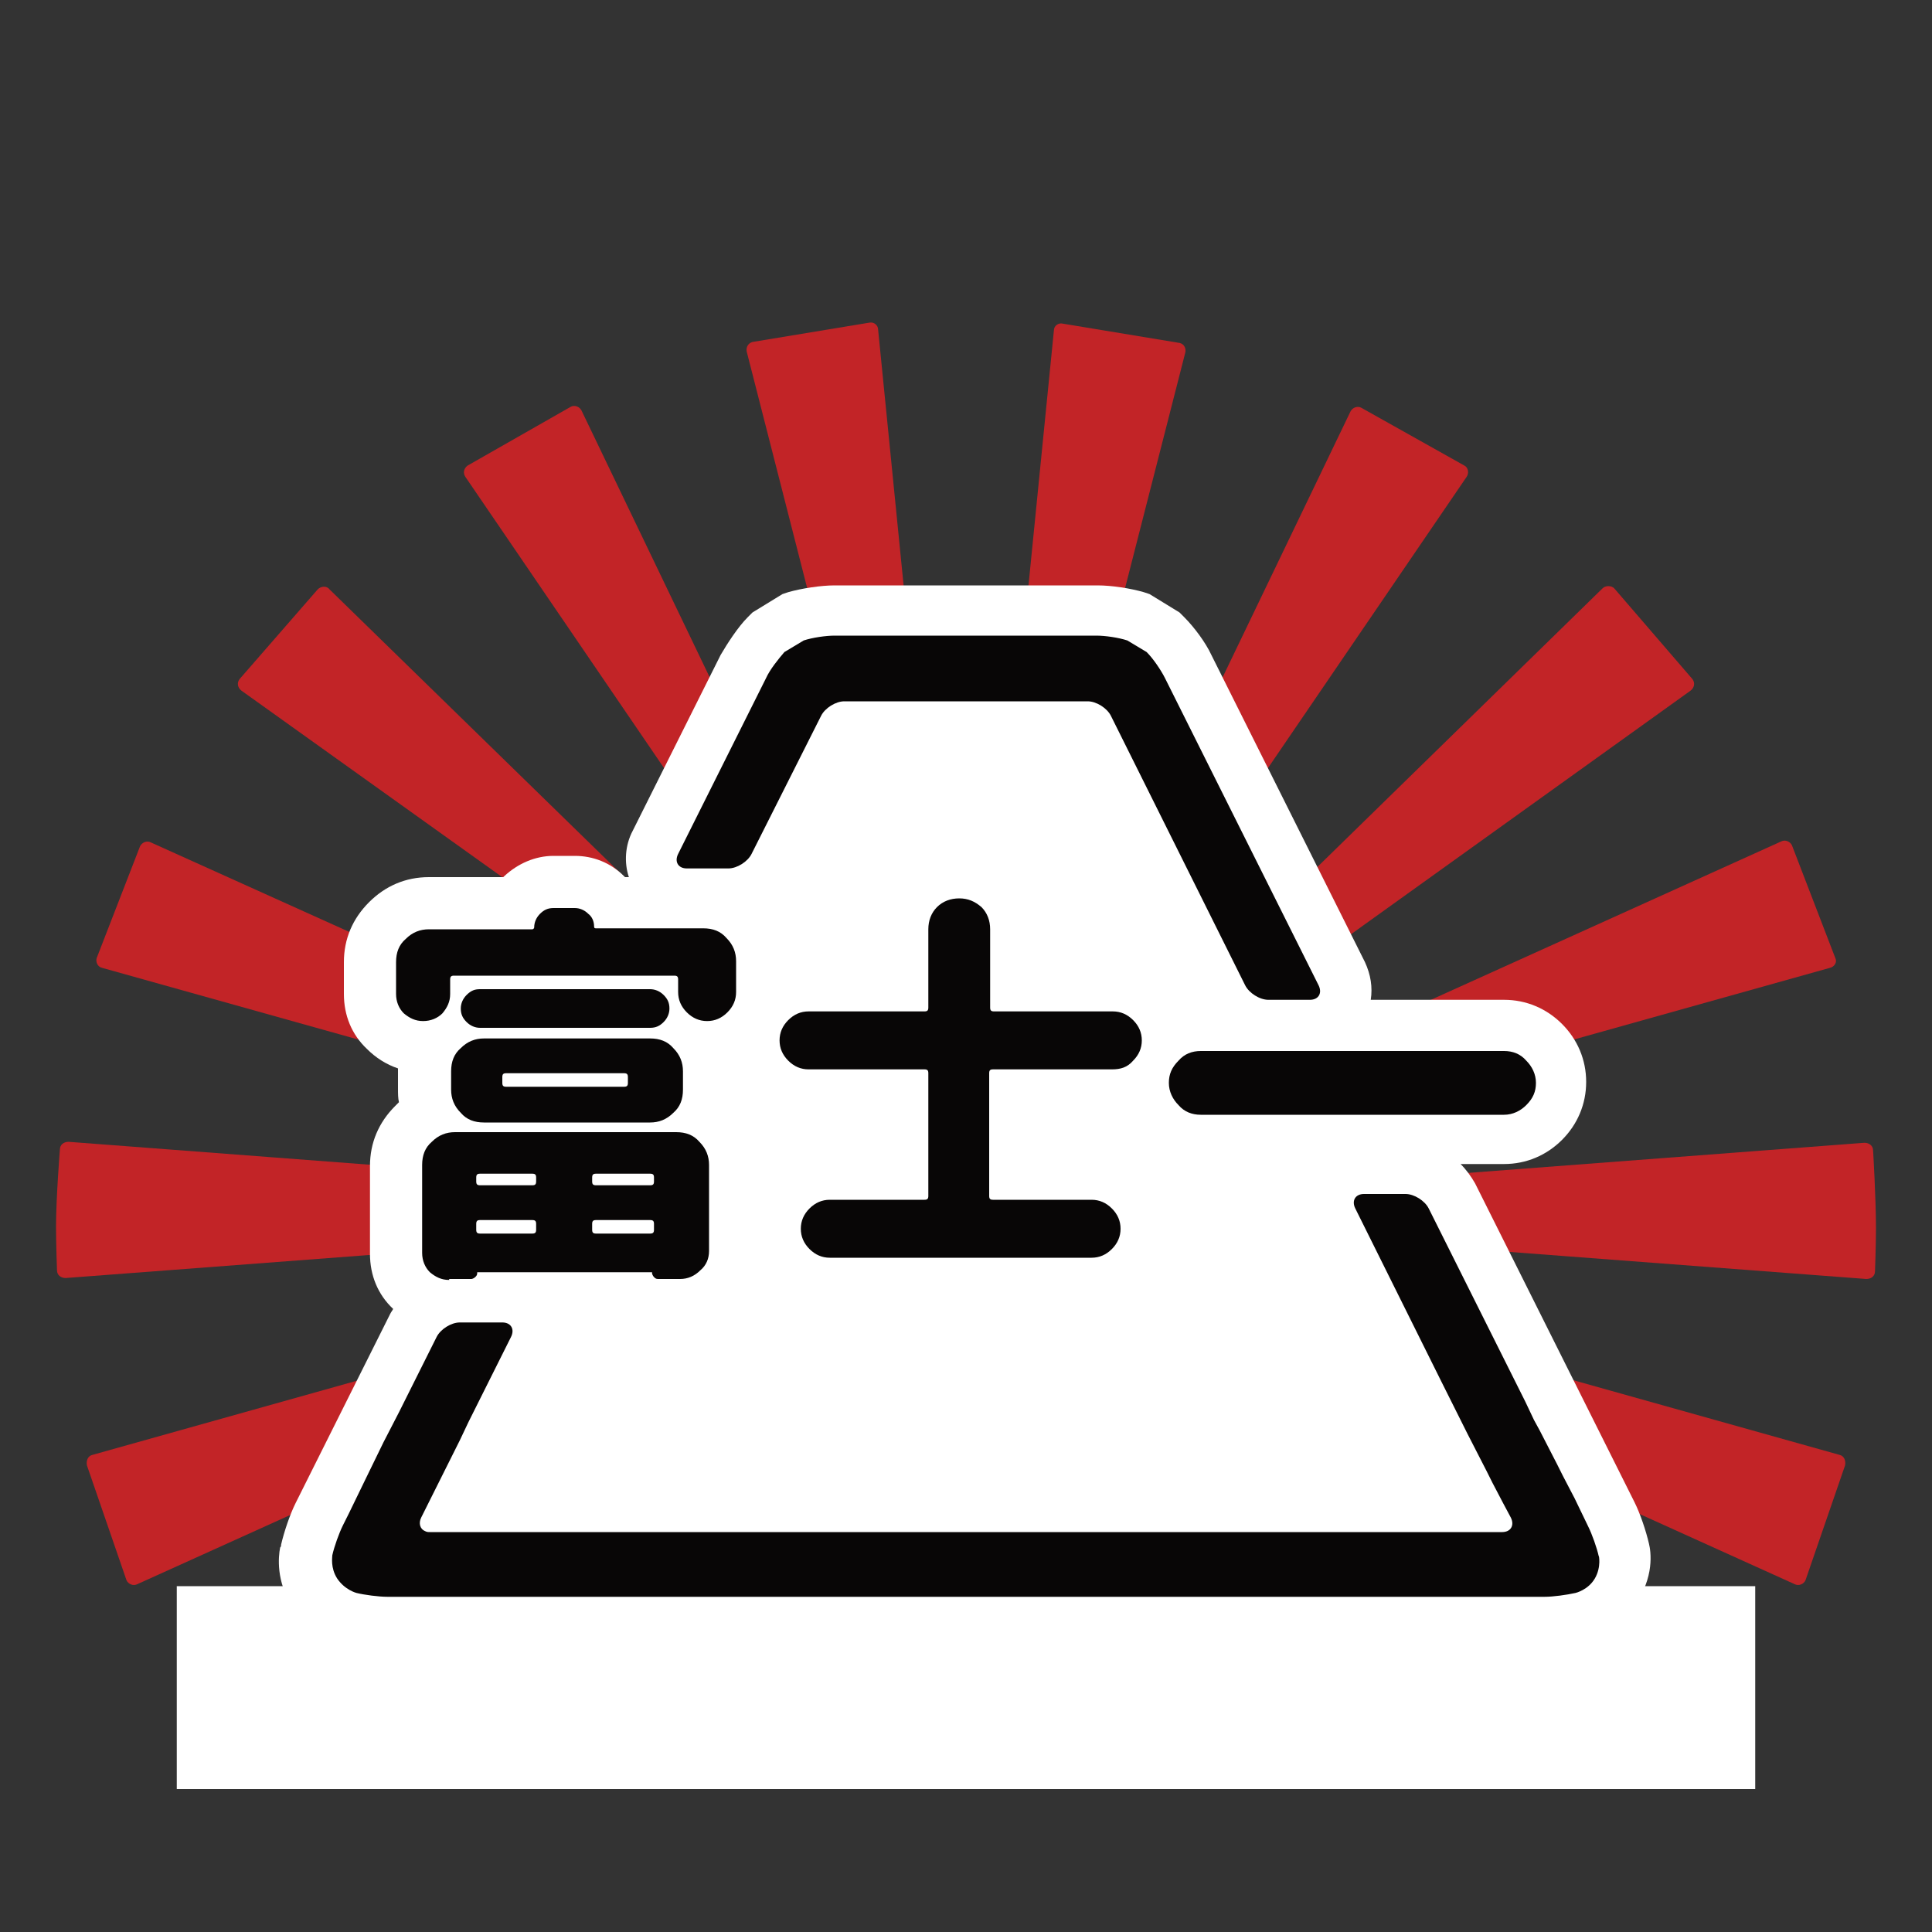 <?xml version="1.0" encoding="utf-8"?>
<!-- Generator: Adobe Illustrator 26.0.2, SVG Export Plug-In . SVG Version: 6.00 Build 0)  -->
<svg version="1.1" id="圖層_1" xmlns="http://www.w3.org/2000/svg" xmlns:xlink="http://www.w3.org/1999/xlink" x="0px" y="0px"
	 viewBox="0 0 200 200" style="enable-background:new 0 0 200 200;" xml:space="preserve">
<rect x="0" y="0" width="200" height="200" fill="#333333" stroke="none"/>
<style type="text/css">
	.st0{fill:#C22427;}
	.st1{fill:none;}
	.st2{fill:#FFFFFF;}
	.st3{fill:#080606;}
</style>
<g>
	<g>
		<g>
			<g>
				<g>
					<path class="st0" d="M99.9,124.4c0,0.5,0,0.5-0.1,0l-22.5-88c-0.1-0.5,0.2-0.9,0.6-1L90,33.4c0.5-0.1,0.9,0.3,0.9,0.7
						L99.9,124.4z"/>
				</g>
			</g>
			<g>
				<g>
					<path class="st0" d="M99.6,124.5c0.2,0.4,0.2,0.5-0.1,0.1L48.2,49.4c-0.3-0.4-0.2-0.9,0.2-1.2l10.7-6.1c0.4-0.2,0.9,0,1.1,0.4
						L99.6,124.5z"/>
				</g>
			</g>
			<g>
				<g>
					<path class="st0" d="M99.4,124.7C99.7,125,99.7,125.1,99.4,124.7L25,71.5c-0.4-0.3-0.5-0.8-0.2-1.2l8.1-9.3
						c0.3-0.3,0.9-0.4,1.2,0L99.4,124.7z"/>
				</g>
			</g>
			<g>
				<g>
					<path class="st0" d="M99.2,124.9c0.4,0.2,0.4,0.3,0,0.1l-88.6-24.8c-0.5-0.1-0.7-0.6-0.6-1l4.5-11.6c0.2-0.4,0.7-0.6,1.1-0.4
						L99.2,124.9z"/>
				</g>
			</g>
			<g>
				<g>
					<path class="st0" d="M99.1,125.2c0.5,0,0.5,0.1,0,0.1l-92.3,7c-0.5,0-0.9-0.3-0.9-0.8c0,0-0.1-2.7-0.1-4.5c0-3,0.4-8,0.4-8
						c0-0.5,0.4-0.8,0.9-0.8L99.1,125.2z"/>
				</g>
			</g>
			<g>
				<g>
					<path class="st0" d="M99.3,125.8C99.7,125.5,99.7,125.6,99.3,125.8l-54.6,53.6c-0.3,0.3-1,0.6-1.5,0.6H24.7
						c-0.5,0-0.5-0.2-0.2-0.5L99.3,125.8z"/>
				</g>
			</g>
			<g>
				<g>
					<path class="st0" d="M99.5,126c0.3-0.4,0.3-0.4,0.1,0.1l-25.5,53.1c-0.2,0.4-0.8,0.8-1.2,0.8h-9.4c-0.5,0-0.6-0.3-0.4-0.7
						L99.5,126z"/>
				</g>
			</g>
			<g>
				<g>
					<path class="st0" d="M99.8,126.1c0.1-0.5,0.2-0.4,0.1,0l-5.3,53c0,0.5-0.5,0.9-0.9,0.9h-6.8c-0.5,0-0.8-0.4-0.6-0.8L99.8,126.1
						z"/>
				</g>
			</g>
			<g>
				<g>
					<path class="st0" d="M113.8,179.1c0.1,0.5-0.2,0.8-0.6,0.8h-6.8c-0.5,0-0.9-0.4-0.9-0.9l-5.3-53c0-0.5,0-0.5,0.1,0L113.8,179.1
						z"/>
				</g>
			</g>
			<g>
				<g>
					<path class="st0" d="M136.9,179.3c0.3,0.4,0.1,0.7-0.4,0.7h-9.4c-0.5,0-1-0.3-1.2-0.8l-25.5-53.1c-0.2-0.4-0.2-0.5,0.1-0.1
						L136.9,179.3z"/>
				</g>
			</g>
			<g>
				<g>
					<path class="st0" d="M175.5,179.5c0.4,0.3,0.3,0.5-0.2,0.5h-18.5c-0.5,0-1.1-0.3-1.5-0.6l-54.7-53.5c-0.3-0.3-0.3-0.4,0.1-0.1
						L175.5,179.5z"/>
				</g>
			</g>
			<g>
				<g>
					<path class="st0" d="M190.4,150.6c0.5,0.1,0.7,0.6,0.6,1.1l-4.1,11.9c-0.2,0.4-0.7,0.6-1.1,0.4l-84.9-38.4
						c-0.4-0.2-0.4-0.3,0-0.1L190.4,150.6z"/>
				</g>
			</g>
			<g>
				<g>
					<path class="st0" d="M9.6,150.6c-0.5,0.1-0.7,0.6-0.6,1.1l4.1,11.9c0.2,0.4,0.7,0.6,1.1,0.4l84.9-38.4c0.4-0.2,0.4-0.3,0-0.1
						L9.6,150.6z"/>
				</g>
			</g>
			<g>
				<g>
					<path class="st0" d="M194.2,127.1c0,1.8-0.1,4.5-0.1,4.5c0,0.5-0.4,0.8-0.9,0.8l-92.3-7c-0.5,0-0.5-0.1,0-0.1l92.1-7
						c0.5,0,0.9,0.3,0.9,0.8C193.9,119,194.2,124.1,194.2,127.1z"/>
				</g>
			</g>
			<g>
				<g>
					<path class="st0" d="M190,99.2c0.2,0.4-0.1,0.9-0.6,1L100.8,125c-0.5,0.1-0.5,0.1,0-0.1l83.6-37.8c0.4-0.2,0.9,0,1.1,0.4
						L190,99.2z"/>
				</g>
			</g>
			<g>
				<g>
					<path class="st0" d="M175.2,70.3c0.3,0.4,0.2,0.9-0.2,1.2l-74.3,53.3c-0.4,0.3-0.4,0.2-0.1-0.1l65.3-63.8
						c0.3-0.3,0.9-0.3,1.2,0L175.2,70.3z"/>
				</g>
			</g>
			<g>
				<g>
					<path class="st0" d="M151.6,48.2c0.4,0.2,0.5,0.8,0.2,1.2l-51.3,75.2c-0.3,0.4-0.3,0.4-0.1-0.1l39.4-81.9
						c0.2-0.4,0.7-0.6,1.1-0.4L151.6,48.2z"/>
				</g>
			</g>
			<g>
				<g>
					<path class="st0" d="M122.1,35.5c0.5,0.1,0.7,0.6,0.6,1l-22.5,88c-0.1,0.5-0.2,0.4-0.1,0l9-90.3c0-0.5,0.5-0.8,0.9-0.7
						L122.1,35.5z"/>
				</g>
			</g>
		</g>
	</g>
	<path class="st1" d="M194.2,127.1c0,1.8,0,3.6-0.1,5.4c-0.4,6.3-1.3,12.5-2.9,18.4c-1.2,4.7-2.8,9.2-4.7,13.6
		c-2.4,5.5-5.2,10.7-8.6,15.6H22c-3.3-4.9-6.2-10.1-8.6-15.6c-1.9-4.4-3.5-8.9-4.7-13.6c-1.5-5.9-2.5-12.1-2.9-18.4
		c-0.1-1.8-0.1-3.6-0.1-5.4c0-3,0.1-6,0.4-8.9c0.6-6.3,1.8-12.4,3.5-18.2c1.4-4.6,3.1-9,5.1-13.2c2.6-5.6,5.8-10.9,9.5-15.8
		c2.8-3.8,5.9-7.3,9.2-10.6c4.3-4.3,9.1-8.2,14.2-11.6c3.9-2.6,7.9-4.9,12.2-6.9c5.5-2.6,11.2-4.6,17.2-6.1
		c4.5-1.1,9.1-1.9,13.8-2.4c3-0.3,6-0.4,9.1-0.4c3.1,0,6.1,0.1,9.1,0.4c4.7,0.4,9.3,1.2,13.8,2.4c6,1.5,11.7,3.6,17.2,6.1
		c4.2,2,8.3,4.3,12.2,6.9c5.1,3.4,9.8,7.3,14.2,11.6c3.3,3.3,6.4,6.9,9.2,10.6c3.7,4.9,6.8,10.2,9.5,15.8c2,4.2,3.7,8.7,5.1,13.2
		c1.8,5.8,3,11.9,3.5,18.2C194.1,121.1,194.2,124.1,194.2,127.1z"/>
	<rect x="18.3" y="164.2" class="st2" width="163.4" height="21"/>
	<g>
		<g>
			<path class="st3" d="M85,74.1c0.4-0.8,1.5-1.5,2.4-1.5h25.2c0.9,0,2,0.7,2.4,1.5l13.9,27.9c0.4,0.8,1.5,1.5,2.4,1.5h4.3
				c0.9,0,1.3-0.7,0.9-1.5l-15.9-31.8c-0.4-0.8-1.2-2-1.9-2.7l-2-1.2c-0.9-0.3-2.3-0.5-3.2-0.5H86.4c-0.9,0-2.3,0.2-3.2,0.5l-2,1.2
				c-0.6,0.7-1.5,1.8-1.9,2.7l-9.1,18.2c-0.4,0.8,0,1.5,0.9,1.5h4.3c0.9,0,2-0.7,2.4-1.5L85,74.1z"/>
		</g>
		<g>
			<path class="st3" d="M165.1,163.4c-0.7,1.2-2,1.5-2,1.5c-0.9,0.2-2.3,0.4-3.2,0.4H40.1c-0.9,0-2.4-0.2-3.2-0.4c0,0-1.2-0.3-2-1.5
				c-0.7-1.1-0.5-2.2-0.5-2.4c0,0,0,0,0,0c0.2-0.9,0.7-2.3,1.1-3.1l0,0l0.2-0.4l0.4-0.8l1.7-3.5l1.9-3.9l1.6-3.1l3.9-7.8
				c0.4-0.8,1.5-1.5,2.4-1.5H52c0.9,0,1.3,0.7,0.9,1.5l-2.5,5l-1.9,3.8l-0.9,1.9l-0.7,1.4l-2.3,4.6l-1,2c-0.3,0.6-0.1,1.2,0.4,1.4
				c0.2,0.1,0.3,0.1,0.5,0.1h111c0.9,0,1.3-0.7,0.9-1.5l-0.8-1.5l-1.1-2.1l-0.6-1.2l-2-3.9l-0.6-1.2l-0.8-1.6l-1.3-2.6l-8.9-17.9
				c-0.4-0.8,0-1.5,0.9-1.5h4.3c0.9,0,2,0.7,2.4,1.5l8.7,17.4l1.3,2.6l0.9,1.9l0.6,1.1l1.8,3.5l0.6,1.2l1.2,2.3l1.4,2.9l0,0
				c0.4,0.8,0.9,2.2,1.1,3.1C165.5,160.9,165.8,162.2,165.1,163.4z"/>
		</g>
	</g>
	<g>
		<path class="st2" d="M170.7,159.8c-0.3-1.3-0.9-3.1-1.5-4.3l-16.5-33c-0.4-0.7-0.9-1.4-1.5-2h4.5c2.3,0,4.4-0.9,6-2.5
			c1.6-1.6,2.5-3.7,2.5-6s-0.9-4.4-2.5-6c-1.6-1.6-3.7-2.5-6-2.5h-13.8c0.2-1.3,0-2.6-0.6-3.9l-15.9-31.8c-0.6-1.3-1.8-2.9-2.8-3.9
			l-0.5-0.5l-3.1-1.9l-0.6-0.2c-1.4-0.4-3.3-0.7-4.8-0.7H86.4c-1.4,0-3.4,0.3-4.8,0.7L81,61.5l-3.1,1.9l-0.5,0.5
			c-1,1-2.1,2.7-2.8,3.9l-9.1,18.2c-0.8,1.5-0.9,3.3-0.4,4.8h-0.4c0,0,0,0-0.1-0.1c-1.4-1.4-3.2-2.1-5.1-2.1h-2.2
			c-1.9,0-3.7,0.8-5.1,2.1c0,0,0,0-0.1,0.1h-7.7c-2.4,0-4.5,0.9-6.2,2.6c-1.7,1.7-2.6,3.8-2.6,6.2v3.3c0,2.2,0.8,4.2,2.4,5.7
			c0.9,0.9,2,1.6,3.2,2c0,0.1,0,0.1,0,0.2v1.9c0,0.5,0,1,0.1,1.4c-0.1,0.1-0.3,0.3-0.4,0.4c-1.7,1.7-2.6,3.8-2.6,6.2v9.1
			c0,2.2,0.8,4.2,2.4,5.7c0,0,0,0,0,0c-0.1,0.2-0.2,0.3-0.3,0.5l-3.9,7.8l-5.9,11.8c-0.6,1.2-1.2,3-1.5,4.3c0,0.1,0,0.2-0.1,0.3
			c-0.2,1-0.4,3.5,1.2,6c1.7,2.8,4.4,3.7,5.1,3.8c1.3,0.3,3.2,0.6,4.5,0.6h119.8c1.3,0,3.2-0.2,4.5-0.6c0.8-0.2,3.4-1.1,5.1-3.8l0,0
			C171.3,163.3,170.9,160.6,170.7,159.8z"/>
		<g>
			<g>
				<g>
					<g>
						<path class="st3" d="M61.5,95.9c0,0.2,0.1,0.2,0.2,0.2h11.1c1,0,1.8,0.3,2.4,1c0.7,0.7,1,1.5,1,2.4v3.2c0,0.8-0.3,1.5-0.9,2.1
							c-0.6,0.6-1.3,0.9-2.1,0.9c-0.8,0-1.5-0.3-2.1-0.9c-0.6-0.6-0.9-1.3-0.9-2.1v-1.3c0-0.3-0.1-0.4-0.4-0.4H47
							c-0.3,0-0.4,0.1-0.4,0.4v1.5c0,0.8-0.3,1.4-0.8,2c-0.5,0.5-1.2,0.8-2,0.8c-0.8,0-1.4-0.3-2-0.8c-0.5-0.5-0.8-1.2-0.8-2v-3.3
							c0-1,0.3-1.8,1-2.4c0.7-0.7,1.5-1,2.4-1h10.7c0.1,0,0.2-0.1,0.2-0.2c0-0.5,0.2-1,0.6-1.4c0.4-0.4,0.8-0.6,1.4-0.6h2.2
							c0.5,0,1,0.2,1.4,0.6C61.3,94.9,61.5,95.4,61.5,95.9z M46.5,132.5c-0.8,0-1.4-0.3-2-0.8c-0.5-0.5-0.8-1.2-0.8-2v-9.1
							c0-1,0.3-1.8,1-2.4c0.7-0.7,1.5-1,2.4-1h22.9c1,0,1.8,0.3,2.4,1c0.7,0.7,1,1.5,1,2.4v8.9c0,0.8-0.3,1.5-0.9,2
							c-0.6,0.6-1.3,0.9-2.1,0.9h-2.3c-0.2,0-0.3-0.1-0.4-0.2c-0.1-0.1-0.2-0.3-0.2-0.4c0-0.1,0-0.1,0-0.1H49.4c0,0,0,0,0,0.1
							c0,0.2-0.1,0.3-0.2,0.4c-0.1,0.1-0.3,0.2-0.4,0.2H46.5z M50.1,116.2c-1,0-1.8-0.3-2.4-1c-0.7-0.7-1-1.5-1-2.4v-1.9
							c0-1,0.3-1.8,1-2.4c0.7-0.7,1.5-1,2.4-1h17.2c1,0,1.8,0.3,2.4,1c0.7,0.7,1,1.5,1,2.4v1.9c0,1-0.3,1.8-1,2.4
							c-0.7,0.7-1.5,1-2.4,1H50.1z M49.7,102.4h17.6c0.5,0,1,0.2,1.4,0.6c0.4,0.4,0.6,0.8,0.6,1.4c0,0.5-0.2,1-0.6,1.4
							c-0.4,0.4-0.8,0.6-1.4,0.6H49.7c-0.5,0-1-0.2-1.4-0.6c-0.4-0.4-0.6-0.8-0.6-1.4c0-0.5,0.2-1,0.6-1.4
							C48.8,102.5,49.2,102.4,49.7,102.4z M55.5,121.9c0-0.3-0.1-0.4-0.4-0.4h-5.4c-0.3,0-0.4,0.1-0.4,0.4v0.4
							c0,0.3,0.1,0.4,0.4,0.4h5.4c0.3,0,0.4-0.1,0.4-0.4V121.9z M49.3,127.3c0,0.3,0.1,0.4,0.4,0.4h5.4c0.3,0,0.4-0.1,0.4-0.4v-0.6
							c0-0.3-0.1-0.4-0.4-0.4h-5.4c-0.3,0-0.4,0.1-0.4,0.4V127.3z M52.4,111.1c-0.3,0-0.4,0.1-0.4,0.4v0.6c0,0.3,0.1,0.4,0.4,0.4
							h12.2c0.3,0,0.4-0.1,0.4-0.4v-0.6c0-0.3-0.1-0.4-0.4-0.4H52.4z M67.3,122.7c0.3,0,0.4-0.1,0.4-0.4v-0.4c0-0.3-0.1-0.4-0.4-0.4
							h-5.6c-0.3,0-0.4,0.1-0.4,0.4v0.4c0,0.3,0.1,0.4,0.4,0.4H67.3z M61.3,127.3c0,0.3,0.1,0.4,0.4,0.4h5.6c0.3,0,0.4-0.1,0.4-0.4
							v-0.6c0-0.3-0.1-0.4-0.4-0.4h-5.6c-0.3,0-0.4,0.1-0.4,0.4V127.3z"/>
					</g>
				</g>
				<g>
					<g>
						<path class="st3" d="M115.1,110.7h-12.3c-0.3,0-0.4,0.1-0.4,0.4v12.7c0,0.3,0.1,0.4,0.4,0.4H113c0.8,0,1.5,0.3,2.1,0.9
							c0.6,0.6,0.9,1.3,0.9,2.1c0,0.8-0.3,1.5-0.9,2.1c-0.6,0.6-1.3,0.9-2.1,0.9H85.9c-0.8,0-1.5-0.3-2.1-0.9
							c-0.6-0.6-0.9-1.3-0.9-2.1c0-0.8,0.3-1.5,0.9-2.1c0.6-0.6,1.3-0.9,2.1-0.9h9.8c0.3,0,0.4-0.1,0.4-0.4v-12.7
							c0-0.3-0.1-0.4-0.4-0.4h-12c-0.8,0-1.5-0.3-2.1-0.9c-0.6-0.6-0.9-1.3-0.9-2.1c0-0.8,0.3-1.5,0.9-2.1c0.6-0.6,1.3-0.9,2.1-0.9
							h12c0.3,0,0.4-0.1,0.4-0.4v-8.1c0-0.9,0.3-1.7,0.9-2.3c0.6-0.6,1.4-0.9,2.3-0.9c0.9,0,1.6,0.3,2.3,0.9
							c0.6,0.6,0.9,1.4,0.9,2.3v8.1c0,0.3,0.1,0.4,0.4,0.4h12.3c0.8,0,1.5,0.3,2.1,0.9c0.6,0.6,0.9,1.3,0.9,2.1
							c0,0.8-0.3,1.5-0.9,2.1C116.7,110.5,116,110.7,115.1,110.7z"/>
					</g>
				</g>
				<g>
					<g>
						<path class="st3" d="M124.3,108.8h31.4c0.9,0,1.7,0.3,2.3,1c0.6,0.6,1,1.4,1,2.3c0,0.9-0.3,1.6-1,2.3c-0.6,0.6-1.4,1-2.3,1
							h-31.4c-0.9,0-1.7-0.3-2.3-1c-0.6-0.6-1-1.4-1-2.3c0-0.9,0.3-1.6,1-2.3C122.6,109.1,123.4,108.8,124.3,108.8z"/>
					</g>
				</g>
			</g>
			<g>
				<g>
					<g>
						<path class="st3" d="M85,74.1c0.4-0.8,1.5-1.5,2.4-1.5h25.2c0.9,0,2,0.7,2.4,1.5l13.9,27.9c0.4,0.8,1.5,1.5,2.4,1.5h4.3
							c0.9,0,1.3-0.7,0.9-1.5l-15.9-31.8c-0.4-0.8-1.2-2-1.9-2.7l-2-1.2c-0.9-0.3-2.3-0.5-3.2-0.5H86.4c-0.9,0-2.3,0.2-3.2,0.5
							l-2,1.2c-0.6,0.7-1.5,1.8-1.9,2.7l-9.1,18.2c-0.4,0.8,0,1.5,0.9,1.5h4.3c0.9,0,2-0.7,2.4-1.5L85,74.1z"/>
					</g>
				</g>
				<g>
					<g>
						<path class="st3" d="M165.1,163.4c-0.7,1.2-2,1.5-2,1.5c-0.9,0.2-2.3,0.4-3.2,0.4H40.1c-0.9,0-2.4-0.2-3.2-0.4
							c0,0-1.2-0.3-2-1.5c-0.7-1.1-0.5-2.2-0.5-2.4c0,0,0,0,0,0c0.2-0.9,0.7-2.3,1.1-3.1l0,0l0.2-0.4l0.4-0.8l1.7-3.5l1.9-3.9
							l1.6-3.1l3.9-7.8c0.4-0.8,1.5-1.5,2.4-1.5H52c0.9,0,1.3,0.7,0.9,1.5l-2.5,5l-1.9,3.8l-0.9,1.9l-0.7,1.4l-2.3,4.6l-1,2
							c-0.3,0.6-0.1,1.2,0.4,1.4c0.2,0.1,0.3,0.1,0.5,0.1h111c0.9,0,1.3-0.7,0.9-1.5l-0.8-1.5l-1.1-2.1l-0.6-1.2l-2-3.9l-0.6-1.2
							l-0.8-1.6l-1.3-2.6l-8.9-17.9c-0.4-0.8,0-1.5,0.9-1.5h4.3c0.9,0,2,0.7,2.4,1.5l8.7,17.4l1.3,2.6l0.9,1.9l0.6,1.1l1.8,3.5
							l0.6,1.2l1.2,2.3l1.4,2.9l0,0c0.4,0.8,0.9,2.2,1.1,3.1C165.5,160.9,165.8,162.2,165.1,163.4z"/>
					</g>
				</g>
			</g>
		</g>
	</g>
</g>
</svg>
